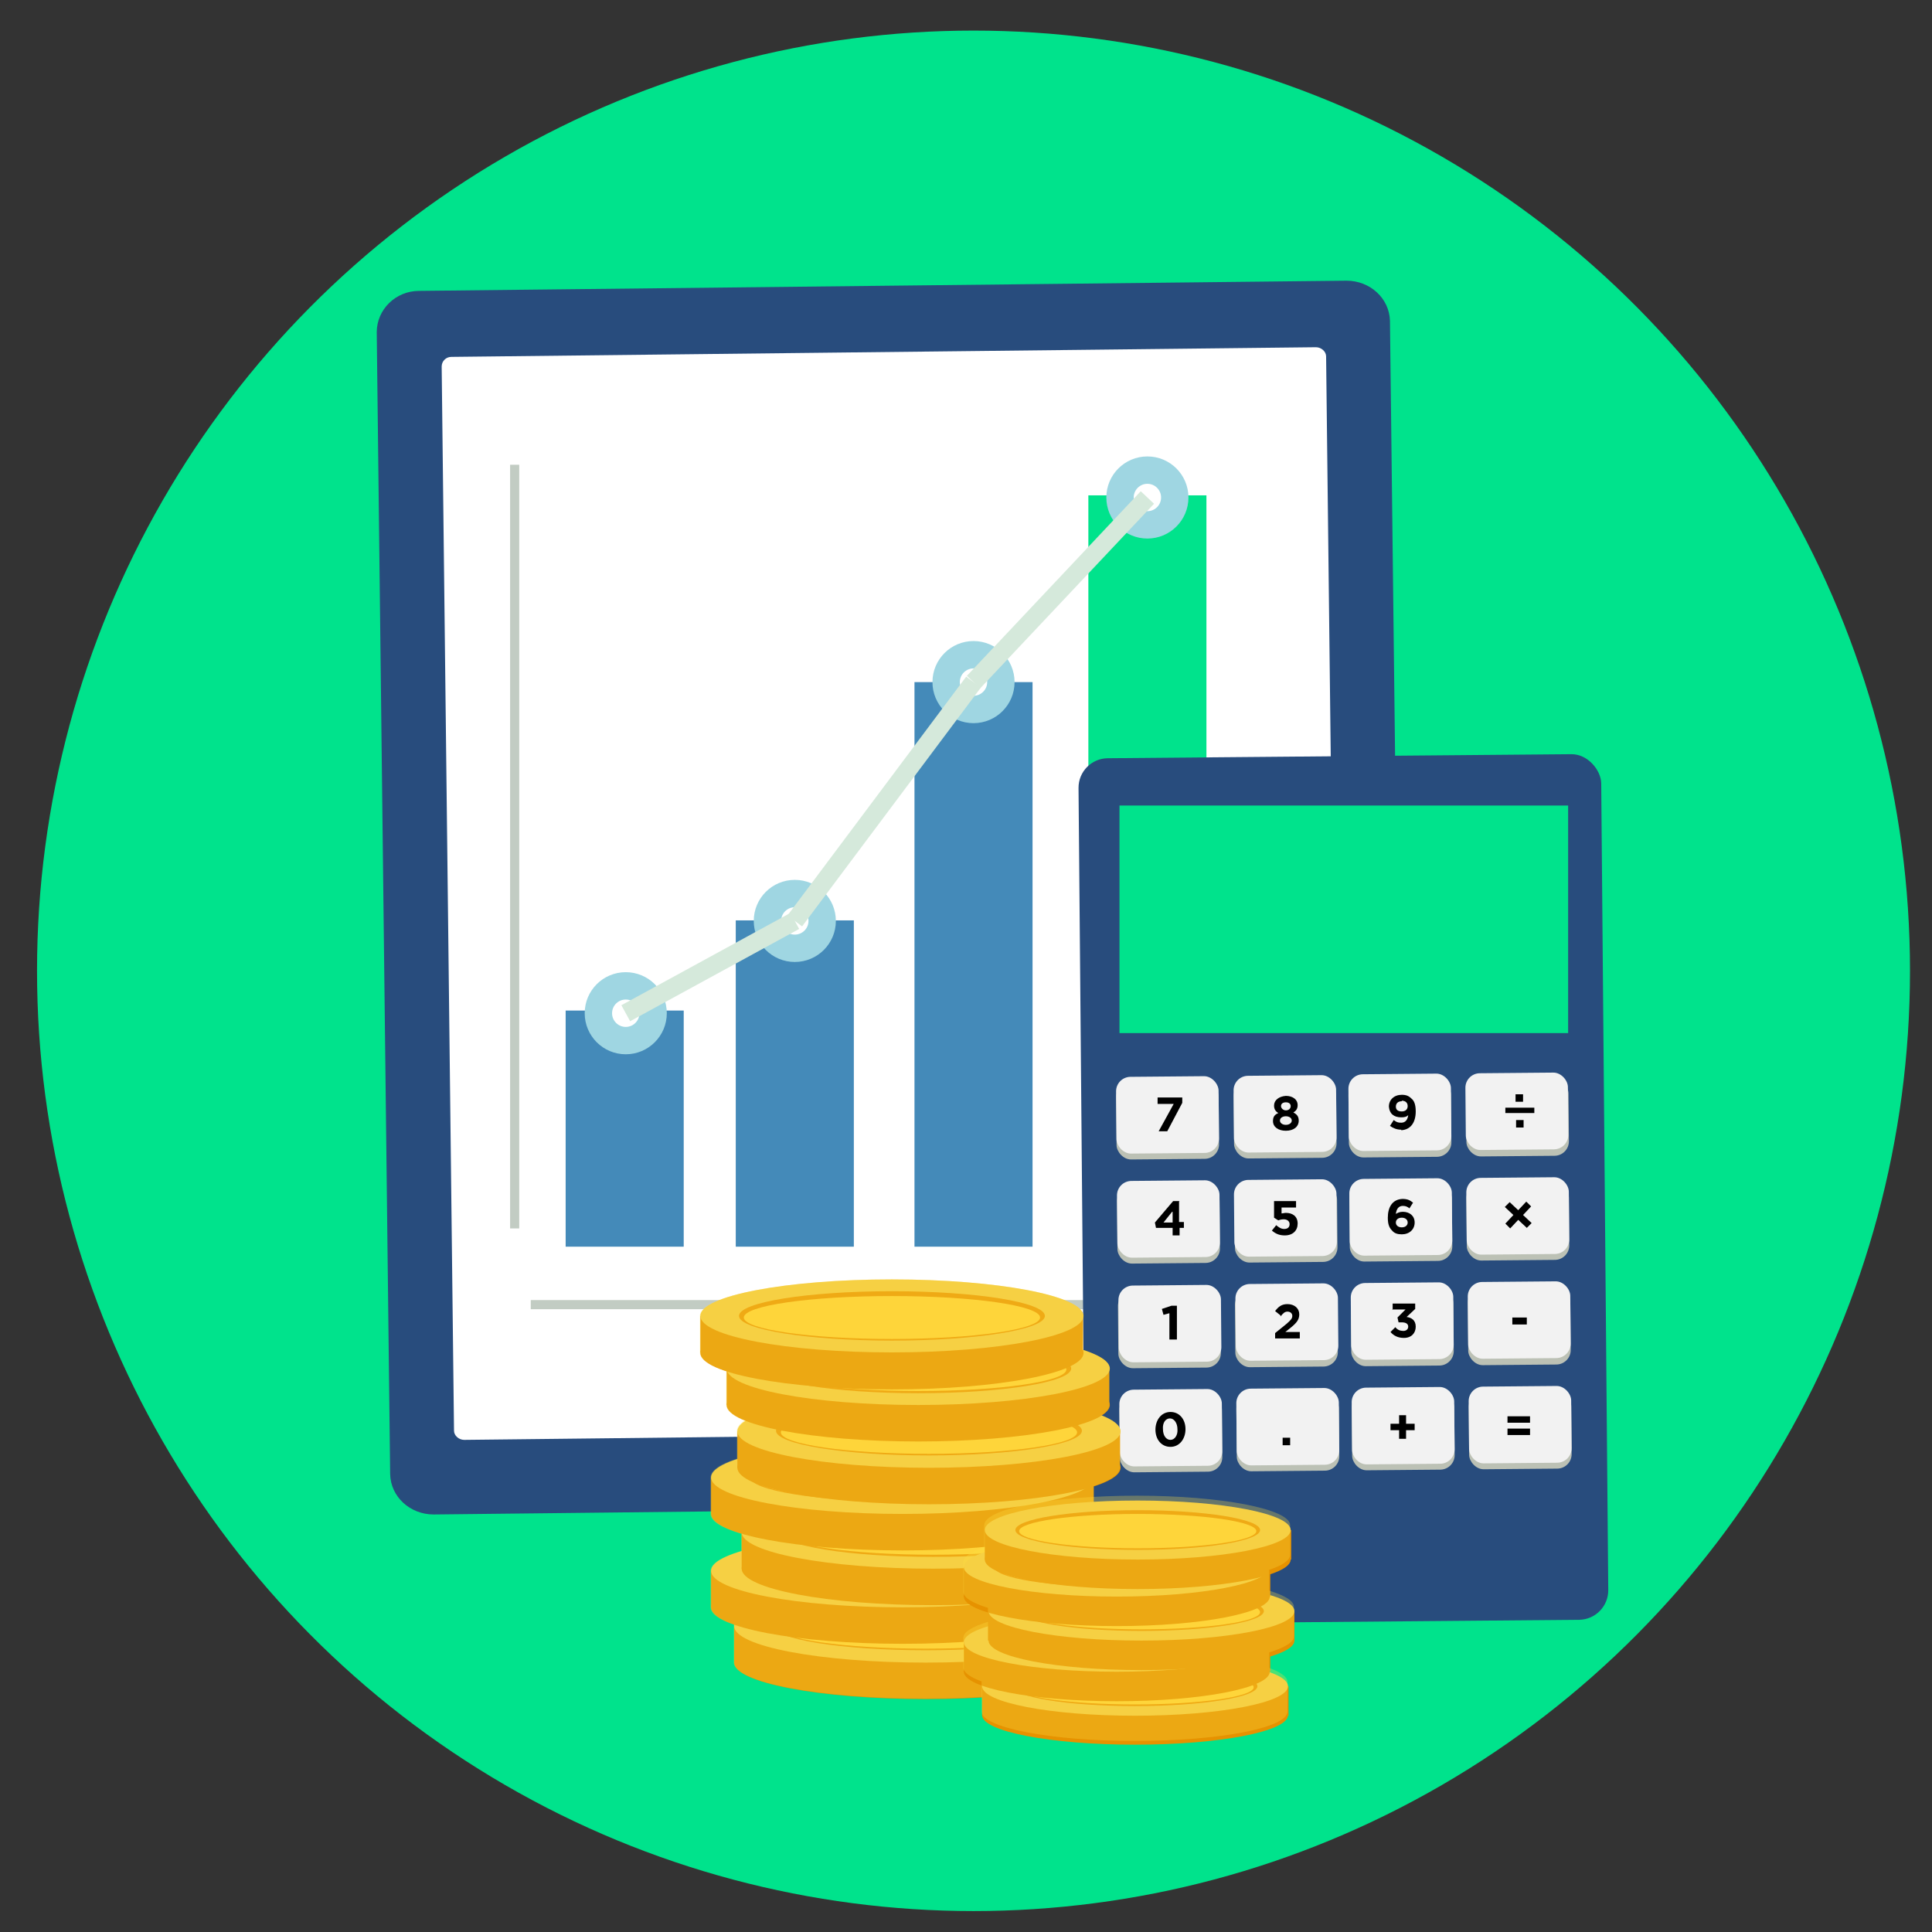 <?xml version="1.0" encoding="UTF-8"?>
<svg id="Ebene_1" xmlns="http://www.w3.org/2000/svg" xmlns:xlink="http://www.w3.org/1999/xlink" version="1.1" viewBox="0 0 360 360">
  <rect x="0" y="0" width="360" height="360" fill="#333333" stroke="none"/>
  <!-- Generator: Adobe Illustrator 29.0.1, SVG Export Plug-In . SVG Version: 2.1.0 Build 192)  -->
  <defs>
    <style>
      .st0, .st1, .st2 {
        fill: none;
      }

      .st3 {
        fill: #fcdd41;
        opacity: .3;
      }

      .st1 {
        stroke: #d5e9db;
        stroke-width: 3.4px;
      }

      .st1, .st4, .st2 {
        stroke-miterlimit: 10;
      }

      .st4 {
        stroke: #9fd6e2;
        stroke-width: 5.1px;
      }

      .st4, .st5 {
        fill: #fff;
      }

      .st6 {
        fill: #448ab9;
      }

      .st2 {
        stroke: #c2ccc3;
        stroke-width: 1.7px;
      }

      .st7 {
        fill: #f4ca44;
      }

      .st8 {
        fill: #bcc1b5;
      }

      .st9 {
        fill: #00e38c;
      }

      .st10 {
        fill: #ea9403;
      }

      .st11 {
        fill: #f2f2f2;
      }

      .st12 {
        fill: #e69200;
      }

      .st13 {
        fill: #284c7d;
      }

      .st14 {
        fill: #ffd237;
      }

      .st15 {
        clip-path: url(#clippath);
      }
    </style>
    <clipPath id="clippath">
      <rect class="st0" x="6.9" y="5.7" width="349.1" height="350.4"/>
    </clipPath>
  </defs>
  <g class="st15">
    <ellipse id="Ellipse_144" class="st9" cx="181.4" cy="180.9" rx="174.5" ry="175.2"/>
  </g>
  <g>
    <g>
      <path class="st13" d="M261.5,272.6c0,4.2-3.5,7.6-7.9,7.7l-172.8,1.9c-4.4,0-8-3.3-8.1-7.5l-2.5-212.8c0-4.2,3.5-7.7,7.9-7.7l172.8-1.9c4.4,0,8,3.3,8.1,7.5l2.5,212.8h0Z"/>
      <path class="st5" d="M249.4,264.7c0,1-.8,1.8-1.8,1.8l-161.1,1.8c-1,0-1.9-.8-1.9-1.7l-2.3-198.3c0-1,.8-1.8,1.8-1.8l161.1-1.8c1,0,1.9.8,1.9,1.7l2.3,198.3Z"/>
      <g>
        <rect class="st6" x="105.4" y="188.3" width="22" height="44"/>
        <rect class="st6" x="137.1" y="171.5" width="22" height="60.8"/>
        <rect class="st6" x="170.4" y="127.1" width="22" height="105.2"/>
        <rect class="st9" x="202.8" y="92.3" width="22" height="140"/>
        <circle class="st4" cx="116.6" cy="188.8" r="5.1"/>
        <circle class="st4" cx="148.1" cy="171.6" r="5.1"/>
        <circle class="st4" cx="181.4" cy="127.1" r="5.1"/>
        <circle class="st4" cx="213.8" cy="92.7" r="5.1"/>
        <line class="st1" x1="116.6" y1="188.8" x2="148.1" y2="171.6"/>
        <line class="st1" x1="181.4" y1="127.1" x2="148.1" y2="171.6"/>
        <line class="st1" x1="213.8" y1="92.7" x2="181.4" y2="127.1"/>
      </g>
      <line class="st2" x1="95.9" y1="86.6" x2="95.9" y2="228.9"/>
      <line class="st2" x1="98.9" y1="243.1" x2="232.8" y2="243.1"/>
    </g>
    <g>
      <rect class="st13" x="201.8" y="140.7" width="97.4" height="161.3" rx="5.5" ry="5.5" transform="translate(-2.1 2.4) rotate(-.5)"/>
      <rect class="st8" x="208.2" y="201.5" width="19.1" height="14.3" rx="2.7" ry="2.7" transform="translate(-2 2.1) rotate(-.5)"/>
      <rect class="st11" x="208.2" y="200.4" width="19.1" height="14.3" rx="2.7" ry="2.7" transform="translate(-2 2.1) rotate(-.5)"/>
      <rect class="st8" x="230.1" y="201.3" width="19.1" height="14.3" rx="2.7" ry="2.7" transform="translate(-2 2.3) rotate(-.5)"/>
      <rect class="st11" x="230.1" y="200.2" width="19.1" height="14.3" rx="2.7" ry="2.7" transform="translate(-2 2.3) rotate(-.5)"/>
      <rect class="st8" x="251.5" y="201.1" width="19.1" height="14.3" rx="2.7" ry="2.7" transform="translate(-2 2.5) rotate(-.5)"/>
      <rect class="st11" x="251.5" y="199.9" width="19.1" height="14.3" rx="2.7" ry="2.7" transform="translate(-2 2.5) rotate(-.5)"/>
      <rect class="st8" x="273.4" y="200.9" width="19.1" height="14.3" rx="2.7" ry="2.7" transform="translate(-2 2.7) rotate(-.5)"/>
      <rect class="st11" x="273.3" y="199.7" width="19.1" height="14.3" rx="2.7" ry="2.7" transform="translate(-2 2.7) rotate(-.5)"/>
      <rect class="st8" x="208.4" y="220.9" width="19.1" height="14.3" rx="2.7" ry="2.7" transform="translate(-2.2 2.1) rotate(-.5)"/>
      <rect class="st11" x="208.4" y="219.8" width="19.1" height="14.3" rx="2.7" ry="2.7" transform="translate(-2.2 2.1) rotate(-.5)"/>
      <rect class="st8" x="230.3" y="220.7" width="19.1" height="14.3" rx="2.7" ry="2.7" transform="translate(-2.2 2.3) rotate(-.5)"/>
      <rect class="st11" x="230.2" y="219.6" width="19.1" height="14.3" rx="2.7" ry="2.7" transform="translate(-2.2 2.3) rotate(-.5)"/>
      <rect class="st8" x="251.7" y="220.5" width="19.1" height="14.3" rx="2.7" ry="2.7" transform="translate(-2.2 2.5) rotate(-.5)"/>
      <rect class="st11" x="251.7" y="219.4" width="19.1" height="14.3" rx="2.7" ry="2.7" transform="translate(-2.2 2.5) rotate(-.5)"/>
      <rect class="st8" x="273.5" y="220.3" width="19.1" height="14.3" rx="2.7" ry="2.7" transform="translate(-2.2 2.7) rotate(-.5)"/>
      <rect class="st11" x="273.5" y="219.2" width="19.1" height="14.3" rx="2.7" ry="2.7" transform="translate(-2.2 2.7) rotate(-.5)"/>
      <rect class="st8" x="208.6" y="240.4" width="19.1" height="14.3" rx="2.7" ry="2.7" transform="translate(-2.4 2.1) rotate(-.5)"/>
      <rect class="st11" x="208.6" y="239.3" width="19.1" height="14.3" rx="2.7" ry="2.7" transform="translate(-2.3 2.1) rotate(-.5)"/>
      <rect class="st8" x="230.4" y="240.2" width="19.1" height="14.3" rx="2.7" ry="2.7" transform="translate(-2.4 2.3) rotate(-.5)"/>
      <rect class="st11" x="230.4" y="239" width="19.1" height="14.3" rx="2.7" ry="2.7" transform="translate(-2.3 2.3) rotate(-.5)"/>
      <rect class="st8" x="251.9" y="240" width="19.1" height="14.3" rx="2.7" ry="2.7" transform="translate(-2.3 2.5) rotate(-.5)"/>
      <rect class="st11" x="251.9" y="238.8" width="19.1" height="14.3" rx="2.7" ry="2.7" transform="translate(-2.3 2.5) rotate(-.5)"/>
      <rect class="st8" x="273.7" y="239.8" width="19.1" height="14.3" rx="2.7" ry="2.7" transform="translate(-2.3 2.7) rotate(-.5)"/>
      <rect class="st11" x="273.7" y="238.6" width="19.1" height="14.3" rx="2.7" ry="2.7" transform="translate(-2.3 2.7) rotate(-.5)"/>
      <rect class="st8" x="208.8" y="259.8" width="19.1" height="14.3" rx="2.7" ry="2.7" transform="translate(-2.5 2.1) rotate(-.5)"/>
      <rect class="st11" x="208.8" y="258.7" width="19.1" height="14.3" rx="2.7" ry="2.7" transform="translate(-2.5 2.1) rotate(-.5)"/>
      <rect class="st8" x="230.6" y="259.6" width="19.1" height="14.3" rx="2.7" ry="2.7" transform="translate(-2.5 2.3) rotate(-.5)"/>
      <rect class="st11" x="230.6" y="258.5" width="19.1" height="14.3" rx="2.7" ry="2.7" transform="translate(-2.5 2.3) rotate(-.5)"/>
      <rect class="st8" x="252.1" y="259.4" width="19.1" height="14.3" rx="2.7" ry="2.7" transform="translate(-2.5 2.5) rotate(-.5)"/>
      <rect class="st11" x="252.1" y="258.3" width="19.1" height="14.3" rx="2.7" ry="2.7" transform="translate(-2.5 2.5) rotate(-.5)"/>
      <rect class="st8" x="273.9" y="259.2" width="19.1" height="14.3" rx="2.7" ry="2.7" transform="translate(-2.5 2.7) rotate(-.5)"/>
      <rect class="st11" x="273.9" y="258.1" width="19.1" height="14.3" rx="2.7" ry="2.7" transform="translate(-2.5 2.7) rotate(-.5)"/>
      <path d="M215.8,204.5h4.5s0,1,0,1l-2.8,5.3h-1.6s2.8-5.1,2.8-5.1h-3s0-1.2,0-1.2Z"/>
      <path d="M239.6,210.7c-1.4,0-2.4-.7-2.4-1.8,0-.8.3-1.2,1-1.5-.5-.3-.8-.7-.8-1.4,0-1,.9-1.7,2.2-1.8,1.3,0,2.2.7,2.2,1.7,0,.7-.3,1.1-.8,1.4.6.3,1,.7,1,1.5,0,1.2-1,1.9-2.4,1.9ZM239.6,205.4c-.6,0-.9.3-.9.7,0,.4.4.8.9.8.5,0,.9-.3.9-.8,0-.4-.3-.7-.9-.7ZM239.6,208c-.6,0-1.1.3-1.1.8,0,.4.4.8,1.1.8s1.1-.4,1.1-.8c0-.5-.5-.8-1.1-.8Z"/>
      <path d="M261.1,210.5c-.9,0-1.5-.3-2.1-.7l.7-1.1c.5.4.8.5,1.4.5.8,0,1.2-.6,1.3-1.4-.3.3-.7.4-1.3.4-1.4,0-2.2-.7-2.3-2,0-1.3,1-2.2,2.4-2.2.8,0,1.3.2,1.8.7.5.4.8,1.1.8,2.4,0,2-.9,3.4-2.7,3.5ZM261.2,205.2c-.7,0-1.1.4-1.1,1,0,.6.4.9,1.1.9.7,0,1.1-.4,1.1-1,0-.6-.4-1-1.1-1Z"/>
      <path d="M219.7,223.9v3.8s.9,0,.9,0v1.1s-.8,0-.8,0v1.4s-1.3,0-1.3,0v-1.4s-3.1,0-3.1,0l-.2-1,3.4-4h1.2ZM218.4,225.8l-1.6,2h1.7s0-2,0-2Z"/>
      <path d="M237.6,223.8h3.9s0,1.2,0,1.2h-2.7s0,1.1,0,1.1c.3,0,.5-.1.8-.1,1.2,0,2.2.6,2.2,2,0,1.3-.9,2.2-2.4,2.2-1,0-1.7-.3-2.4-.9l.8-1c.5.4.9.7,1.5.7.6,0,1-.3,1-.9,0-.5-.4-.9-1.1-.9-.4,0-.8.1-1,.2l-.8-.5v-3.1Z"/>
      <path d="M262.7,225.2c-.4-.3-.7-.5-1.3-.5-.8,0-1.2.6-1.3,1.5.3-.2.7-.4,1.3-.4,1.2,0,2.2.7,2.2,2,0,1.3-1,2.2-2.4,2.2-.8,0-1.4-.2-1.8-.7-.5-.5-.8-1.1-.8-2.4,0-1.9.8-3.4,2.7-3.5.9,0,1.4.2,2,.7l-.7,1.1ZM261.2,226.9c-.7,0-1.1.4-1.1.9,0,.5.4.9,1.1.9.7,0,1.1-.4,1.1-.9,0-.5-.4-.9-1.1-.9Z"/>
      <path d="M280.4,224.9l.9-.9,1.6,1.5,1.5-1.6.9.9-1.5,1.6,1.6,1.5-.9.9-1.6-1.5-1.5,1.6-.9-.9,1.5-1.6-1.6-1.5Z"/>
      <path d="M218.4,243.3h.9s0,6.3,0,6.3h-1.4s0-4.9,0-4.9l-1.1.3-.3-1.1,1.8-.6Z"/>
      <path d="M238.6,245.1l-1-.8c.6-.8,1.2-1.3,2.3-1.3,1.3,0,2.2.8,2.2,1.9,0,1-.5,1.6-1.6,2.5l-1,.8h2.7s0,1.2,0,1.2h-4.6s0-1,0-1l2.1-1.7c.8-.7,1.1-1,1.1-1.5,0-.5-.4-.8-.9-.8-.5,0-.8.3-1.3.9Z"/>
      <path d="M259.5,244.1v-1.2s4.2,0,4.2,0v1s-1.6,1.5-1.6,1.5c.9.1,1.7.6,1.7,1.8,0,1.2-.8,2.1-2.2,2.1-1.1,0-1.9-.4-2.5-1.1l.9-.9c.4.5.9.7,1.5.7.5,0,.9-.3.9-.8,0-.5-.4-.8-1.2-.8h-.6s-.2-.9-.2-.9l1.5-1.5h-2.5Z"/>
      <path d="M281.8,246.8v-1.3s2.7,0,2.7,0v1.3s-2.7,0-2.7,0Z"/>
      <path d="M218.1,269.6c-1.7,0-2.8-1.4-2.8-3.2,0-1.8,1.1-3.3,2.8-3.3,1.7,0,2.8,1.4,2.8,3.2,0,1.8-1.1,3.3-2.8,3.3ZM218,264.3c-.8,0-1.4.8-1.3,2,0,1.2.6,2,1.4,2,.8,0,1.4-.9,1.3-2,0-1.1-.6-2-1.4-2Z"/>
      <path d="M239,269.3v-1.4s1.4,0,1.4,0v1.4s-1.4,0-1.4,0Z"/>
      <path d="M260.7,263.7h1.3s0,1.6,0,1.6h1.6s0,1.2,0,1.2h-1.6s0,1.6,0,1.6h-1.3s0-1.6,0-1.6h-1.6s0-1.2,0-1.2h1.6s0-1.6,0-1.6Z"/>
      <path d="M285.1,263.9v1.2s-4.2,0-4.2,0v-1.2s4.2,0,4.2,0ZM285.1,266.2v1.2s-4.2,0-4.2,0v-1.2s4.2,0,4.2,0Z"/>
      <ellipse class="st12" cx="172.5" cy="309.8" rx="35.7" ry="6.8"/>
      <rect class="st12" x="136.8" y="303" width="71.3" height="6.8"/>
      <ellipse class="st7" cx="172.5" cy="303" rx="35.7" ry="6.8"/>
      <ellipse class="st10" cx="172.5" cy="302.9" rx="28.5" ry="4.6"/>
      <ellipse class="st14" cx="172.5" cy="303.2" rx="27.6" ry="4"/>
      <ellipse class="st12" cx="168.2" cy="299.5" rx="35.7" ry="6.8"/>
      <rect class="st12" x="132.5" y="292.7" width="71.3" height="6.8"/>
      <ellipse class="st7" cx="168.2" cy="292.7" rx="35.7" ry="6.8"/>
      <ellipse class="st10" cx="168.2" cy="292.7" rx="28.5" ry="4.6"/>
      <ellipse class="st14" cx="168.2" cy="293" rx="27.6" ry="4"/>
      <ellipse class="st12" cx="173.9" cy="292.3" rx="35.7" ry="6.8"/>
      <rect class="st12" x="138.2" y="285.5" width="71.3" height="6.8"/>
      <ellipse class="st7" cx="173.9" cy="285.5" rx="35.7" ry="6.8"/>
      <ellipse class="st10" cx="173.9" cy="285.5" rx="28.5" ry="4.6"/>
      <ellipse class="st14" cx="173.9" cy="285.7" rx="27.6" ry="4"/>
      <ellipse class="st12" cx="168.2" cy="282.1" rx="35.7" ry="6.8"/>
      <rect class="st12" x="132.5" y="275.3" width="71.3" height="6.8"/>
      <ellipse class="st7" cx="168.2" cy="275.3" rx="35.7" ry="6.8"/>
      <ellipse class="st10" cx="168.2" cy="275.2" rx="28.5" ry="4.6"/>
      <ellipse class="st14" cx="168.2" cy="275.5" rx="27.6" ry="4"/>
      <ellipse class="st12" cx="173.1" cy="273.5" rx="35.7" ry="6.8"/>
      <rect class="st12" x="137.4" y="266.7" width="71.3" height="6.8"/>
      <ellipse class="st7" cx="173.1" cy="266.7" rx="35.7" ry="6.8"/>
      <ellipse class="st10" cx="173.1" cy="266.6" rx="28.5" ry="4.6"/>
      <ellipse class="st14" cx="173.1" cy="266.9" rx="27.6" ry="4"/>
      <ellipse class="st12" cx="171.1" cy="261.8" rx="35.7" ry="6.8"/>
      <rect class="st12" x="135.4" y="255" width="71.3" height="6.8"/>
      <ellipse class="st7" cx="171.1" cy="255" rx="35.7" ry="6.8"/>
      <ellipse class="st10" cx="171.1" cy="255" rx="28.5" ry="4.6"/>
      <ellipse class="st14" cx="171.1" cy="255.2" rx="27.6" ry="4"/>
      <ellipse class="st12" cx="166.2" cy="252.1" rx="35.7" ry="6.8"/>
      <rect class="st12" x="130.5" y="245.2" width="71.3" height="6.8"/>
      <ellipse class="st7" cx="166.2" cy="245.2" rx="35.7" ry="6.8"/>
      <ellipse class="st10" cx="166.2" cy="245.2" rx="28.5" ry="4.6"/>
      <ellipse class="st14" cx="166.2" cy="245.5" rx="27.6" ry="4"/>
      <path class="st3" d="M203.8,281.8v-4.9c3.1-1,4.9-2.2,4.9-3.5v-6.8c0-1-1.2-2-3.4-2.9.9-.6,1.4-1.3,1.4-1.9v-6.8c0-1.3-1.8-2.4-4.9-3.5v-6.3c0-3.8-16-6.8-35.7-6.8s-35.7,3.1-35.7,6.8v6.8c0,1.3,1.8,2.4,4.9,3.5v6.3c0,1,1.2,2,3.4,2.9-.9.6-1.4,1.3-1.4,1.9v5.2c-3.1,1-4.9,2.2-4.9,3.5v6.8c0,1.4,2.1,2.6,5.7,3.7v3.2c-3.6,1.1-5.7,2.3-5.7,3.7v6.8c0,1.2,1.6,2.3,4.3,3.2,0,0,0,.1,0,.2v6.8c0,3.8,16,6.8,35.7,6.8s35.7-3.1,35.7-6.8v-6.8c0-1.2-1.6-2.3-4.3-3.2,0,0,0-.1,0-.2v-3.5c3.6-1.1,5.7-2.3,5.7-3.7v-6.8c0-1.4-2.1-2.6-5.7-3.7Z"/>
      <ellipse class="st12" cx="211.5" cy="319.6" rx="28.5" ry="5.5"/>
      <rect class="st12" x="183" y="314.2" width="57.1" height="5.5"/>
      <ellipse class="st7" cx="211.5" cy="314.2" rx="28.5" ry="5.5"/>
      <ellipse class="st10" cx="211.5" cy="314.2" rx="22.8" ry="3.7"/>
      <ellipse class="st14" cx="211.5" cy="314.4" rx="22.1" ry="3.2"/>
      <ellipse class="st12" cx="208.1" cy="311.5" rx="28.5" ry="5.5"/>
      <rect class="st12" x="179.6" y="306" width="57.1" height="5.5"/>
      <ellipse class="st7" cx="208.1" cy="306" rx="28.5" ry="5.5"/>
      <ellipse class="st10" cx="208.1" cy="306" rx="22.8" ry="3.7"/>
      <ellipse class="st14" cx="208.1" cy="306.2" rx="22.1" ry="3.2"/>
      <ellipse class="st12" cx="212.7" cy="305.7" rx="28.5" ry="5.5"/>
      <rect class="st12" x="184.1" y="300.2" width="57.1" height="5.5"/>
      <ellipse class="st7" cx="212.7" cy="300.2" rx="28.5" ry="5.5"/>
      <ellipse class="st10" cx="212.7" cy="300.2" rx="22.8" ry="3.7"/>
      <ellipse class="st14" cx="212.7" cy="300.4" rx="22.1" ry="3.2"/>
      <ellipse class="st12" cx="208.1" cy="297.5" rx="28.5" ry="5.5"/>
      <rect class="st12" x="179.6" y="292" width="57.1" height="5.5"/>
      <ellipse class="st7" cx="208.1" cy="292" rx="28.5" ry="5.5"/>
      <ellipse class="st10" cx="208.1" cy="292" rx="22.8" ry="3.7"/>
      <ellipse class="st14" cx="208.1" cy="292.2" rx="22.1" ry="3.2"/>
      <ellipse class="st12" cx="212" cy="290.6" rx="28.5" ry="5.5"/>
      <rect class="st12" x="183.5" y="285.1" width="57.1" height="5.5"/>
      <ellipse class="st7" cx="212" cy="285.1" rx="28.5" ry="5.5"/>
      <ellipse class="st10" cx="212" cy="285.1" rx="22.8" ry="3.7"/>
      <ellipse class="st14" cx="212" cy="285.3" rx="22.1" ry="3.2"/>
      <path class="st3" d="M236.5,296.4v-3.9c2.5-.8,3.9-1.8,3.9-2.8v-5.5c0-3-12.8-5.5-28.5-5.5s-28.5,2.4-28.5,5.5v4.1c-2.5.8-3.9,1.8-3.9,2.8v5.5c0,1.1,1.7,2.1,4.6,3v2.6c-2.9.9-4.6,1.9-4.6,3v5.5c0,.9,1.2,1.8,3.4,2.6,0,0,0,0,0,.1v5.5c0,3,12.8,5.5,28.5,5.5s28.5-2.4,28.5-5.5v-5.5c0-.9-1.2-1.8-3.4-2.6,0,0,0,0,0-.1v-2.8c2.9-.9,4.6-1.9,4.6-3v-5.5c0-1.1-1.7-2.1-4.6-3Z"/>
      <rect class="st9" x="208.6" y="150.1" width="83.6" height="42.4"/>
      <path d="M285.9,206.4v1s-5.4,0-5.4,0v-1s5.4,0,5.4,0Z"/>
      <path d="M282.4,205.3v-1.4s1.4,0,1.4,0v1.4s-1.4,0-1.4,0Z"/>
      <path d="M282.5,210.1v-1.4s1.4,0,1.4,0v1.4s-1.4,0-1.4,0Z"/>
    </g>
  </g>
</svg>